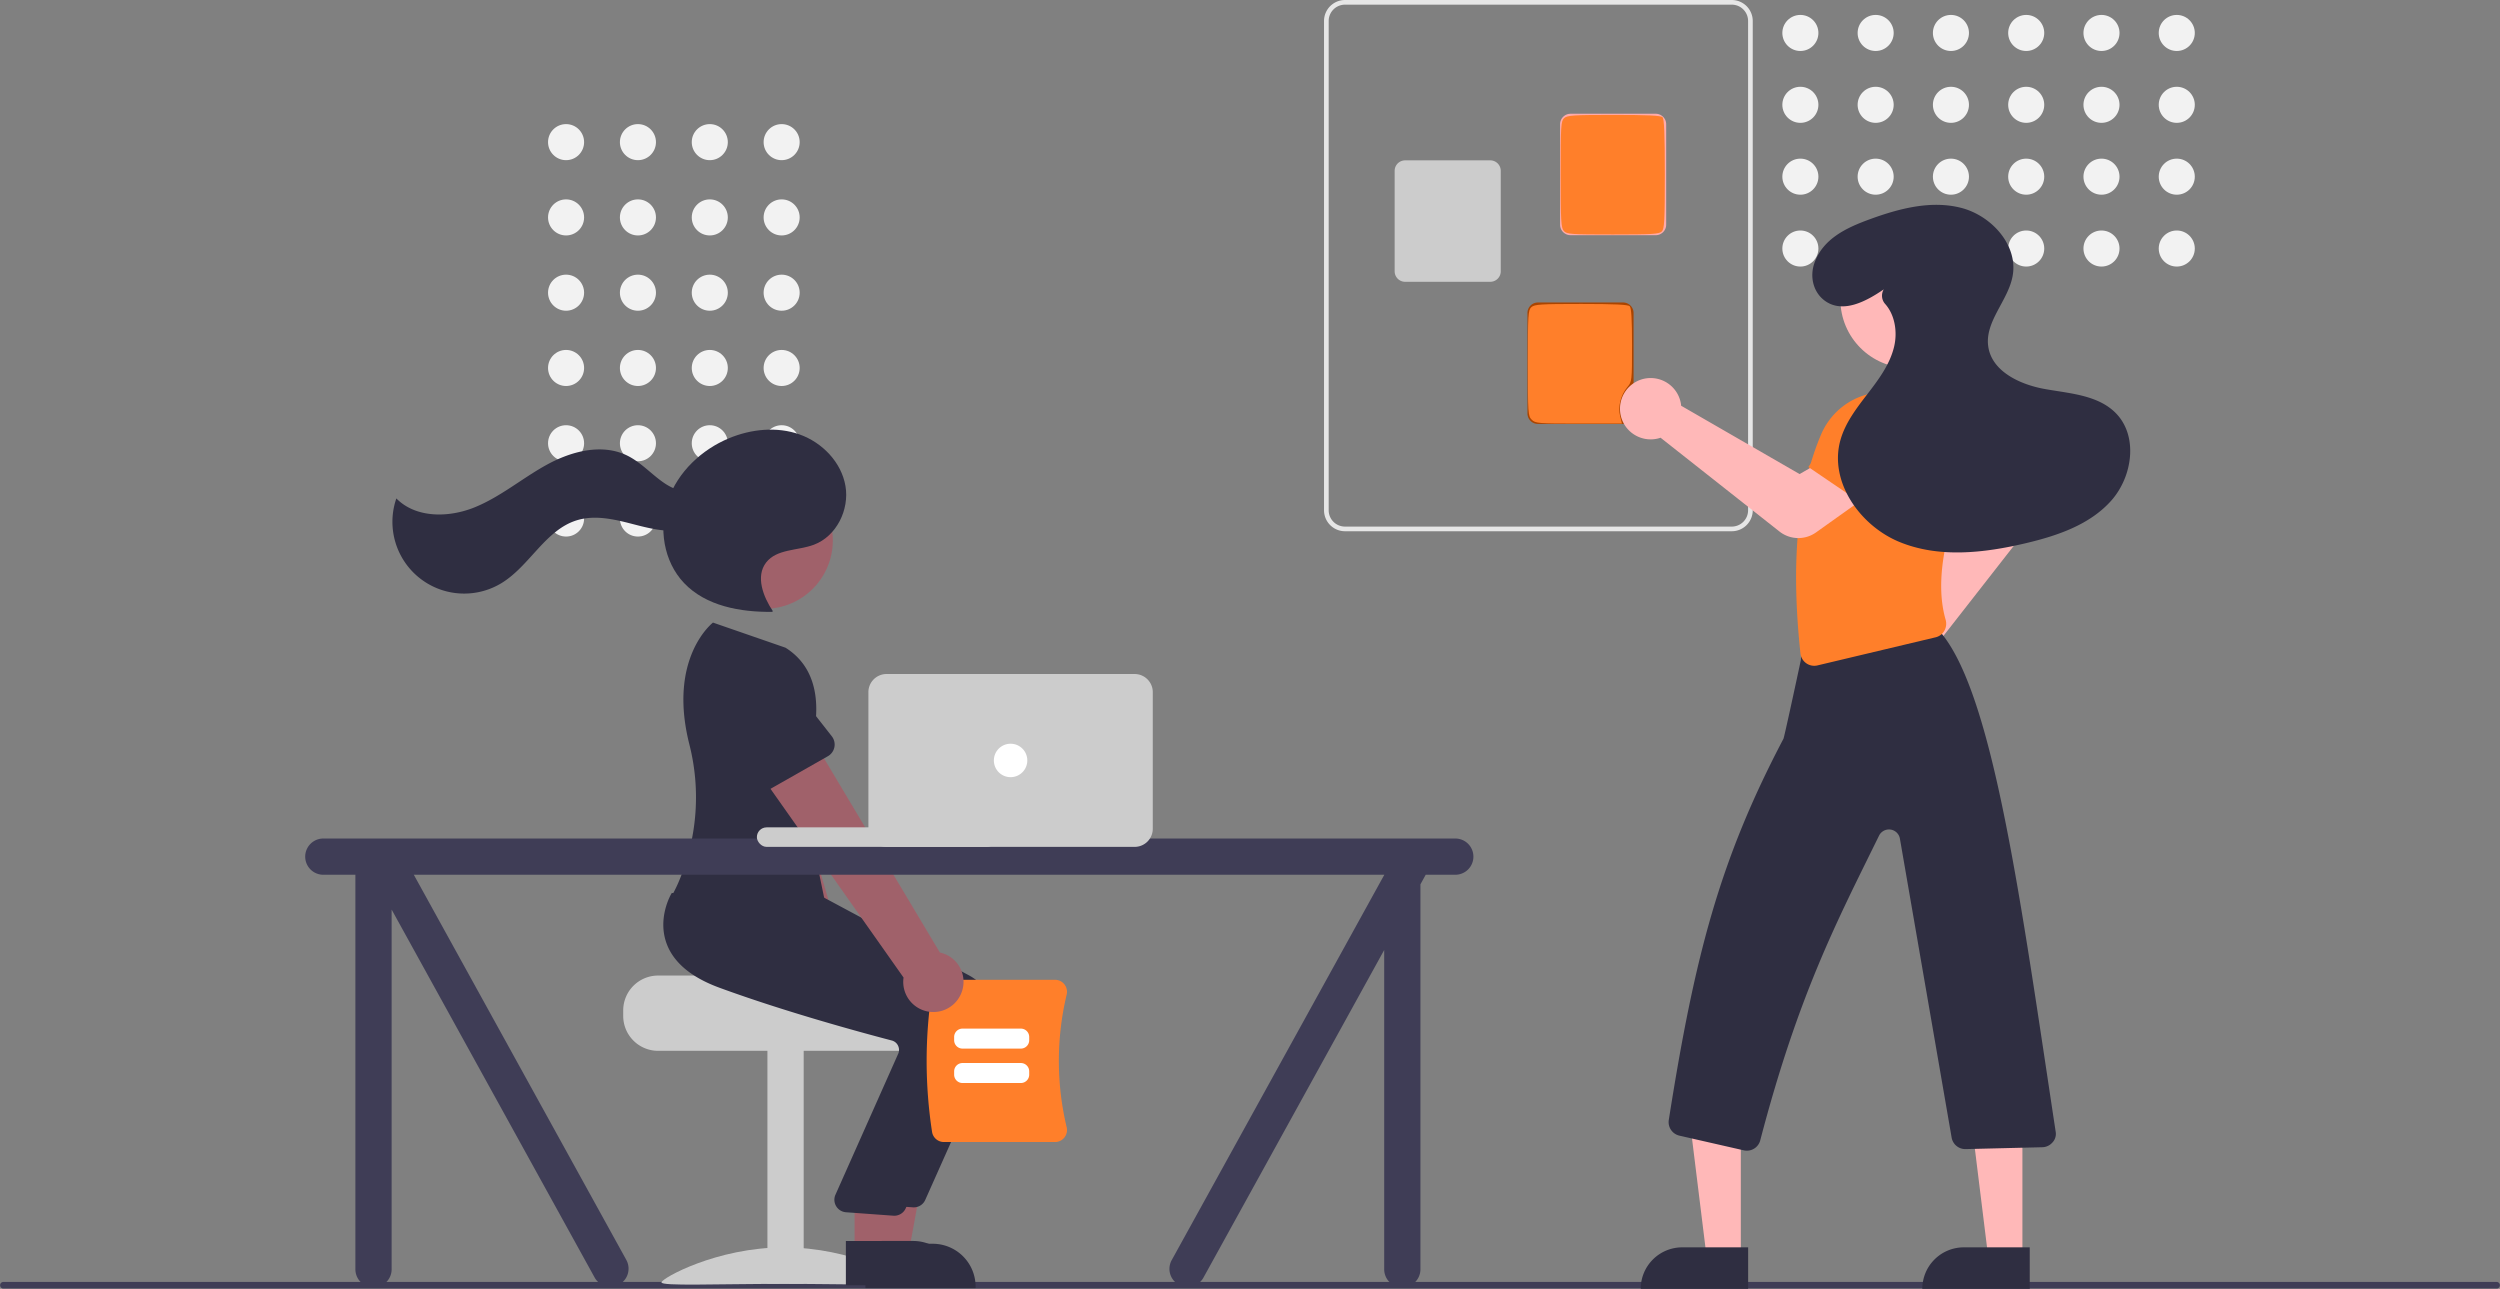 <?xml version="1.0" encoding="UTF-8" standalone="no"?>
<svg
   xmlns:dc="http://purl.org/dc/elements/1.1/"
   xmlns:cc="http://creativecommons.org/ns#"
   xmlns:rdf="http://www.w3.org/1999/02/22-rdf-syntax-ns#"
   xmlns:svg="http://www.w3.org/2000/svg"
   xmlns="http://www.w3.org/2000/svg"
   xmlns:sodipodi="http://sodipodi.sourceforge.net/DTD/sodipodi-0.dtd"
   xmlns:inkscape="http://www.inkscape.org/namespaces/inkscape"
   id="b15aa787-28cf-46ed-b363-0df1de40c89a"
   data-name="Layer 1"
   width="896.675"
   height="462.272"
   viewBox="0 0 896.675 462.272"
   version="1.1"
   sodipodi:docname="teamwork.svg"
   inkscape:version="1.0.1 (3bc2e813f5, 2020-09-07)">
  <rect x="0" y="0" width="896.675" height="462.272" fill="#808080" stroke="none"/>
  <defs
     id="defs183" />
  <sodipodi:namedview
     pagecolor="#ffffff"
     bordercolor="#666666"
     borderopacity="1"
     objecttolerance="10"
     gridtolerance="10"
     guidetolerance="10"
     inkscape:pageopacity="0"
     inkscape:pageshadow="2"
     inkscape:window-width="1557"
     inkscape:window-height="2054"
     id="namedview181"
     showgrid="false"
     inkscape:zoom="8.1760729"
     inkscape:cx="628.55524"
     inkscape:cy="203.4286"
     inkscape:window-x="184"
     inkscape:window-y="0"
     inkscape:window-maximized="0"
     inkscape:current-layer="b15aa787-28cf-46ed-b363-0df1de40c89a"
     inkscape:snap-global="true" />
  <path
     d="M1047.147,681.033H152.853a1.191,1.191,0,0,1,0-2.381h894.294a1.191,1.191,0,0,1,0,2.381Z"
     transform="translate(-151.662 -218.864)"
     fill="#3f3d56"
     id="path2" />
  <circle
     cx="280.353"
     cy="50.98"
     r="6.467"
     fill="#f2f2f2"
     id="circle4" />
  <circle
     cx="254.58"
     cy="50.98"
     r="6.467"
     fill="#f2f2f2"
     id="circle6" />
  <circle
     cx="228.807"
     cy="50.98"
     r="6.467"
     fill="#f2f2f2"
     id="circle8" />
  <circle
     cx="203.033"
     cy="50.98"
     r="6.467"
     fill="#f2f2f2"
     id="circle10" />
  <circle
     cx="280.353"
     cy="77.98"
     r="6.467"
     fill="#f2f2f2"
     id="circle12" />
  <circle
     cx="254.58"
     cy="77.98"
     r="6.467"
     fill="#f2f2f2"
     id="circle14" />
  <circle
     cx="228.807"
     cy="77.98"
     r="6.467"
     fill="#f2f2f2"
     id="circle16" />
  <circle
     cx="203.033"
     cy="77.98"
     r="6.467"
     fill="#f2f2f2"
     id="circle18" />
  <circle
     cx="280.353"
     cy="104.98"
     r="6.467"
     fill="#f2f2f2"
     id="circle20" />
  <circle
     cx="254.58"
     cy="104.98"
     r="6.467"
     fill="#f2f2f2"
     id="circle22" />
  <circle
     cx="228.807"
     cy="104.98"
     r="6.467"
     fill="#f2f2f2"
     id="circle24" />
  <circle
     cx="203.033"
     cy="104.98"
     r="6.467"
     fill="#f2f2f2"
     id="circle26" />
  <circle
     cx="280.353"
     cy="131.98"
     r="6.467"
     fill="#f2f2f2"
     id="circle28" />
  <circle
     cx="254.58"
     cy="131.98"
     r="6.467"
     fill="#f2f2f2"
     id="circle30" />
  <circle
     cx="228.807"
     cy="131.98"
     r="6.467"
     fill="#f2f2f2"
     id="circle32" />
  <circle
     cx="203.033"
     cy="131.98"
     r="6.467"
     fill="#f2f2f2"
     id="circle34" />
  <circle
     cx="280.353"
     cy="158.98"
     r="6.467"
     fill="#f2f2f2"
     id="circle36" />
  <circle
     cx="254.58"
     cy="158.98"
     r="6.467"
     fill="#f2f2f2"
     id="circle38" />
  <circle
     cx="228.807"
     cy="158.98"
     r="6.467"
     fill="#f2f2f2"
     id="circle40" />
  <circle
     cx="203.033"
     cy="158.98"
     r="6.467"
     fill="#f2f2f2"
     id="circle42" />
  <circle
     cx="280.353"
     cy="185.98"
     r="6.467"
     fill="#f2f2f2"
     id="circle44" />
  <circle
     cx="254.58"
     cy="185.98"
     r="6.467"
     fill="#f2f2f2"
     id="circle46" />
  <circle
     cx="228.807"
     cy="185.98"
     r="6.467"
     fill="#f2f2f2"
     id="circle48" />
  <circle
     cx="203.033"
     cy="185.98"
     r="6.467"
     fill="#f2f2f2"
     id="circle50" />
  <path
     d="M375.19,581.264v2a12.511,12.511,0,0,0,12.5,12.5h90a12.505,12.505,0,0,0,12.5-12.5v-2a12.41,12.41,0,0,0-2.9-8,12.859,12.859,0,0,0-2.11-2s-49.48-1.12-49.48-2.5H387.69A12.517,12.517,0,0,0,375.19,581.264Z"
     transform="translate(-151.662 -218.864)"
     fill="#ccc"
     id="path52" />
  <rect
     x="275.252"
     y="376.403"
     width="13"
     height="84"
     fill="#ccc"
     id="rect54" />
  <path
     d="M476.914,678.811c0,1.405-19.699.543-44,.543s-44,.861-44-.543,19.699-12.543,44-12.543S476.914,677.406,476.914,678.811Z"
     transform="translate(-151.662 -218.864)"
     fill="#ccc"
     id="path56" />
  <path
     d="M459.041,579.568a10.743,10.743,0,0,0-3.807-16.027L427.681,469.656l-20.981,10.276,33.681,89.055a10.801,10.801,0,0,0,18.66,10.581Z"
     transform="translate(-151.662 -218.864)"
     fill="#a0616a"
     id="path58" />
  <path
     d="M433.923,485.335l-23.483,6.357a4.817,4.817,0,0,1-6.042-4.086l-2.838-24.087a13.377,13.377,0,0,1,25.846-6.915l9.674,22.156a4.817,4.817,0,0,1-3.156,6.576Z"
     transform="translate(-151.662 -218.864)"
     fill="#6c63ff"
     id="path60" />
  <polygon
     points="313.516 450.101 325.776 450.1 331.609 418.304 313.514 418.304 313.516 450.101"
     fill="#a0616a"
     id="polygon62" />
  <path
     d="M462.051,664.962l24.144-.001h.001a15.386,15.386,0,0,1,15.386,15.386v.5l-39.531.001Z"
     transform="translate(-151.662 -218.864)"
     fill="#2f2e41"
     id="path64" />
  <path
     d="M479.409,651.914q-.214,0-.43-.021l-16.967-1.235a4.5,4.5,0,0,1-3.809-6.029l22.707-51.015a3.498,3.498,0,0,0-.196-2.799,3.451,3.451,0,0,0-2.211-1.76c-10.677-2.791-38.072-10.223-61.786-18.918-10.16-3.726-16.559-9.109-19.019-16.002-3.243-9.087,1.555-17.374,1.76-17.722l.161-.272,22.315,2.028,24.191,2.058,53.013,28.428a20.086,20.086,0,0,1,8.819,25.784l-24.441,54.808A4.497,4.497,0,0,1,479.409,651.914Z"
     transform="translate(-151.662 -218.864)"
     fill="#2f2e41"
     id="path66" />
  <circle
     cx="274.15"
     cy="193.816"
     r="24.561"
     fill="#a0616a"
     id="circle68" />
  <polygon
     points="306.516 449.101 318.776 449.1 324.609 417.304 306.514 417.304 306.516 449.101"
     fill="#a0616a"
     id="polygon70" />
  <path
     d="M455.051,663.962l24.144-.001h.001a15.386,15.386,0,0,1,15.386,15.386v.5l-39.531.001Z"
     transform="translate(-151.662 -218.864)"
     fill="#2f2e41"
     id="path72" />
  <path
     d="M472.409,654.914q-.214,0-.43-.021l-16.967-1.235a4.5,4.5,0,0,1-3.809-6.029l22.707-51.015a3.498,3.498,0,0,0-.196-2.799,3.451,3.451,0,0,0-2.211-1.76c-10.677-2.791-38.072-10.223-61.786-18.918-10.16-3.726-16.559-9.109-19.019-16.002-3.243-9.087,1.555-17.374,1.76-17.722l.161-.272,22.315,2.028,24.191,2.058,53.013,28.428a20.086,20.086,0,0,1,8.819,25.784l-24.441,54.808A4.497,4.497,0,0,1,472.409,654.914Z"
     transform="translate(-151.662 -218.864)"
     fill="#2f2e41"
     id="path74" />
  <path
     d="M433.387,451.168l-26-9s-16.322,12.54-8.481,43.649a77.012,77.012,0,0,1-3.4,48.32,49.778,49.778,0,0,1-2.619,5.531s29,35,56,9l-10.5-50.5S454.887,464.668,433.387,451.168Z"
     transform="translate(-151.662 -218.864)"
     fill="#2f2e41"
     id="path76" />
  <path
     d="M428.862,438.076c-3.496-5.232-6.254-12.488-2.406-17.466,3.799-4.914,11.292-4.19,17.111-6.365,8.104-3.029,12.804-12.549,11.338-21.076s-8.31-15.594-16.464-18.486-17.348-1.951-25.333,1.379c-9.829,4.1-18.261,12.03-21.797,22.076s-1.646,22.108,5.689,29.83c7.864,8.278,20.206,10.485,31.623,10.351"
     transform="translate(-151.662 -218.864)"
     fill="#2f2e41"
     id="path78" />
  <path
     d="M406.015,393.444c-4.405,3.586-11.125,1.993-15.854-1.154s-8.565-7.628-13.681-10.096c-9.019-4.35-19.924-1.458-28.702,3.36s-16.559,11.475-25.831,15.256-21.104,3.968-28.125-3.172a25.732,25.732,0,0,0,37.71,30.371c10.159-6.188,15.771-19.164,27.166-22.579,6.306-1.89,13.076-.368,19.449,1.281s13.018,3.43,19.449,2.027,12.447-7.183,11.629-13.715Z"
     transform="translate(-151.662 -218.864)"
     fill="#2f2e41"
     id="path80" />
  <path
     d="M485.969,624.871a167.506,167.506,0,0,1,0-50.975,4.303,4.303,0,0,1,4.237-3.606h39.873a4.247,4.247,0,0,1,3.355,1.626,4.319,4.319,0,0,1,.807,3.705,102.328,102.328,0,0,0-0,47.525,4.318,4.318,0,0,1-.807,3.705,4.247,4.247,0,0,1-3.355,1.626H490.206A4.303,4.303,0,0,1,485.969,624.871Z"
     transform="translate(-151.662 -218.864)"
     fill="#6c63ff"
     id="path82"
     style="fill:#ff7f2a" />
  <path
     d="M517.808,594.966H496.885a3.003,3.003,0,0,1-3-3v-1.172a3.003,3.003,0,0,1,3-3h20.924a3.003,3.003,0,0,1,3,3v1.172A3.003,3.003,0,0,1,517.808,594.966Z"
     transform="translate(-151.662 -218.864)"
     fill="#fff"
     id="path84" />
  <path
     d="M517.808,607.311H496.885a3.003,3.003,0,0,1-3-3v-1.172a3.003,3.003,0,0,1,3-3h20.924a3.003,3.003,0,0,1,3,3V604.311A3.003,3.003,0,0,1,517.808,607.311Z"
     transform="translate(-151.662 -218.864)"
     fill="#fff"
     id="path86" />
  <path
     d="M496.454,575.068a10.743,10.743,0,0,0-7.69-14.567L438.628,476.477,420.88,491.669l54.862,77.816a10.801,10.801,0,0,0,20.712,5.584Z"
     transform="translate(-151.662 -218.864)"
     fill="#a0616a"
     id="path88" />
  <path
     d="M448.589,490.099l-21.15,12.022a4.817,4.817,0,0,1-6.871-2.446l-8.766-22.614a13.377,13.377,0,0,1,23.298-13.153l14.903,19.036a4.817,4.817,0,0,1-1.413,7.156Z"
     transform="translate(-151.662 -218.864)"
     fill="#2f2e41"
     id="path90" />
  <path
     d="M673.63,519.614h-406a6.5,6.5,0,1,0,0,13h11.5v141.5a6.5,6.5,0,0,0,13,0V545.104l72.871,132.078a6.5,6.5,0,0,0,11.258-6.5L300.083,532.614H648.13v.084l-76.129,137.984a6.5,6.5,0,1,0,11.258,6.5L648.13,559.604V674.114a6.5,6.5,0,0,0,13,0V536.041l1.891-3.427h10.609a6.5,6.5,0,0,0,0-13Z"
     transform="translate(-151.662 -218.864)"
     fill="#3f3d56"
     id="path92" />
  <rect
     x="271.467"
     y="296.75"
     width="86"
     height="7"
     rx="3.5"
     fill="#ccc"
     id="rect94" />
  <path
     d="M558.63,522.614h-89a6.507,6.507,0,0,1-6.5-6.5v-49a6.507,6.507,0,0,1,6.5-6.5h89a6.507,6.507,0,0,1,6.5,6.5v49A6.507,6.507,0,0,1,558.63,522.614Z"
     transform="translate(-151.662 -218.864)"
     fill="#ccc"
     id="path96" />
  <circle
     cx="362.467"
     cy="272.75"
     r="6"
     fill="#fff"
     id="circle98" />
  <path
     d="M626.55,401.886v-175.5a7.53,7.53,0,0,1,7.521-7.521H772.8a7.53,7.53,0,0,1,7.521,7.521v175.5a7.53,7.53,0,0,1-7.521,7.521H634.072A7.53,7.53,0,0,1,626.55,401.886Zm7.521-181.35a5.857,5.857,0,0,0-5.85,5.85v175.5a5.857,5.857,0,0,0,5.85,5.85H772.8a5.857,5.857,0,0,0,5.85-5.85v-175.5a5.857,5.857,0,0,0-5.85-5.85Z"
     transform="translate(-151.662 -218.864)"
     fill="#e6e6e6"
     id="path100" />
  <path
     d="M711.215,299.462V263.426a3.765,3.765,0,0,1,3.761-3.761h30.537a3.765,3.765,0,0,1,3.761,3.761v36.036a3.765,3.765,0,0,1-3.761,3.761h-30.537A3.765,3.765,0,0,1,711.215,299.462Z"
     transform="translate(-151.662 -218.864)"
     fill="#6c63ff"
     id="path102"
     style="fill:#ffaaaa" />
  <path
     d="M651.88,316.176V280.14a3.765,3.765,0,0,1,3.761-3.761h30.537a3.765,3.765,0,0,1,3.761,3.761v36.036a3.765,3.765,0,0,1-3.761,3.761h-30.537A3.765,3.765,0,0,1,651.88,316.176Z"
     transform="translate(-151.662 -218.864)"
     fill="#ccc"
     id="path104" />
  <path
     d="M699.515,367.155V331.119a3.765,3.765,0,0,1,3.761-3.761h30.537a3.765,3.765,0,0,1,3.761,3.761v36.036a3.765,3.765,0,0,1-3.761,3.761h-30.537A3.765,3.765,0,0,1,699.515,367.155Z"
     transform="translate(-151.662 -218.864)"
     fill="#ff6584"
     id="path106"
     style="fill:#aa4400" />
  <circle
     cx="780.741"
     cy="11.82"
     r="6.467"
     fill="#f2f2f2"
     id="circle108" />
  <circle
     cx="780.741"
     cy="37.594"
     r="6.467"
     fill="#f2f2f2"
     id="circle110" />
  <circle
     cx="780.741"
     cy="63.367"
     r="6.467"
     fill="#f2f2f2"
     id="circle112" />
  <circle
     cx="780.741"
     cy="89.14"
     r="6.467"
     fill="#f2f2f2"
     id="circle114" />
  <circle
     cx="753.741"
     cy="11.82"
     r="6.467"
     fill="#f2f2f2"
     id="circle116" />
  <circle
     cx="753.741"
     cy="37.594"
     r="6.467"
     fill="#f2f2f2"
     id="circle118" />
  <circle
     cx="753.741"
     cy="63.367"
     r="6.467"
     fill="#f2f2f2"
     id="circle120" />
  <circle
     cx="753.741"
     cy="89.14"
     r="6.467"
     fill="#f2f2f2"
     id="circle122" />
  <circle
     cx="726.741"
     cy="11.82"
     r="6.467"
     fill="#f2f2f2"
     id="circle124" />
  <circle
     cx="726.741"
     cy="37.594"
     r="6.467"
     fill="#f2f2f2"
     id="circle126" />
  <circle
     cx="726.741"
     cy="63.367"
     r="6.467"
     fill="#f2f2f2"
     id="circle128" />
  <circle
     cx="726.741"
     cy="89.14"
     r="6.467"
     fill="#f2f2f2"
     id="circle130" />
  <circle
     cx="699.741"
     cy="11.82"
     r="6.467"
     fill="#f2f2f2"
     id="circle132" />
  <circle
     cx="699.741"
     cy="37.594"
     r="6.467"
     fill="#f2f2f2"
     id="circle134" />
  <circle
     cx="699.741"
     cy="63.367"
     r="6.467"
     fill="#f2f2f2"
     id="circle136" />
  <circle
     cx="699.741"
     cy="89.14"
     r="6.467"
     fill="#f2f2f2"
     id="circle138" />
  <circle
     cx="672.741"
     cy="11.82"
     r="6.467"
     fill="#f2f2f2"
     id="circle140" />
  <circle
     cx="672.741"
     cy="37.594"
     r="6.467"
     fill="#f2f2f2"
     id="circle142" />
  <circle
     cx="672.741"
     cy="63.367"
     r="6.467"
     fill="#f2f2f2"
     id="circle144" />
  <circle
     cx="672.741"
     cy="89.14"
     r="6.467"
     fill="#f2f2f2"
     id="circle146" />
  <circle
     cx="645.741"
     cy="11.82"
     r="6.467"
     fill="#f2f2f2"
     id="circle148" />
  <circle
     cx="645.741"
     cy="37.594"
     r="6.467"
     fill="#f2f2f2"
     id="circle150" />
  <circle
     cx="645.741"
     cy="63.367"
     r="6.467"
     fill="#f2f2f2"
     id="circle152" />
  <circle
     cx="645.741"
     cy="89.14"
     r="6.467"
     fill="#f2f2f2"
     id="circle154" />
  <path
     d="M823.457,460.117a11.003,11.003,0,0,1,7.768-14.464,10.59,10.59,0,0,1,1.451-.236l24.303-42.599-6.137-10.542,15.275-11.785,11.687,16.232a11.149,11.149,0,0,1-.26,13.309L844.179,452.745a10.507,10.507,0,0,1,.311,1.035A11.003,11.003,0,0,1,835.13,467.269a10.706,10.706,0,0,1-1.347.084A11.036,11.036,0,0,1,823.457,460.117Z"
     transform="translate(-151.662 -218.864)"
     fill="#ffb8b8"
     id="path156" />
  <polygon
     points="624.38 450.888 612.12 450.887 606.288 403.599 624.382 403.6 624.38 450.888"
     fill="#ffb8b8"
     id="polygon158" />
  <path
     d="M603.363,447.384H627.007a0,0,0,0,1,0,0v14.887a0,0,0,0,1,0,0H588.476a0,0,0,0,1,0,0v0A14.887,14.887,0,0,1,603.363,447.384Z"
     fill="#2f2e41"
     id="path160" />
  <polygon
     points="725.38 450.888 713.12 450.887 707.288 403.599 725.382 403.6 725.38 450.888"
     fill="#ffb8b8"
     id="polygon162" />
  <path
     d="M704.363,447.384H728.007a0,0,0,0,1,0,0v14.887a0,0,0,0,1,0,0H689.476a0,0,0,0,1,0,0v0A14.887,14.887,0,0,1,704.363,447.384Z"
     fill="#2f2e41"
     id="path164" />
  <path
     d="M869.518,382.793l-27.525,10.459-6.72-18.667a11.168,11.168,0,0,1,5.002-13.5h0a11.168,11.168,0,0,1,14.262,2.784Z"
     transform="translate(-151.662 -218.864)"
     fill="#6c63ff"
     id="path166" />
  <path
     d="M777.101,631.452l-23.084-5.265a4.986,4.986,0,0,1-3.812-5.619c9.263-58.709,18.174-93.091,41.14-136.752.321-.814,3.907-17.338,6.247-28.285a4.972,4.972,0,0,1,4.214-5.024l43.044-6.625a5.57,5.57,0,0,1,2.021-.304l.43.082-.005.423c-.005.438-.441.504-.604.53l-.572.088a6.685,6.685,0,0,1,1.775,1.207c18.86,22.684,28.667,97.04,41.123,179.185a4.484,4.484,0,0,1-1.304,3.647,4.933,4.933,0,0,1-3.538,1.601l-27.501.67a4.982,4.982,0,0,1-5.035-4.218L833.115,519.743a3.974,3.974,0,0,0-7.495-1.156c-14.944,30.435-28.881,56.755-42.606,109.266a4.953,4.953,0,0,1-4.792,3.726A5.03,5.03,0,0,1,777.101,631.452Z"
     transform="translate(-151.662 -218.864)"
     fill="#2f2e41"
     id="path168" />
  <path
     d="M799.508,456.753a4.999,4.999,0,0,1-2.083-3.549c-3.525-32.91-1.07-58.664,7.506-78.735a24.992,24.992,0,0,1,16.567-14.18l22.25-1.123.115.056a26.005,26.005,0,0,1,14.219,27.588c-7.156,18.863-13.148,38.503-8.579,54.346a5.122,5.122,0,0,1-.484,3.983,4.884,4.884,0,0,1-3.116,2.309l-42.378,10.081a4.964,4.964,0,0,1-4.017-.777Z"
     transform="translate(-151.662 -218.864)"
     fill="#6c63ff"
     id="path170"
     style="fill:#ff7f2a" />
  <path
     d="M789.93,409.526l-42.674-33.666a10.516,10.516,0,0,1-1.036.306A11.027,11.027,0,0,1,737.402,374.474a10.913,10.913,0,0,1-4.626-7.733,11.023,11.023,0,0,1,7.209-11.638,11.004,11.004,0,0,1,14.426,7.837,10.573,10.573,0,0,1,.229,1.452l42.481,24.507,10.572-6.086,11.711,15.332-16.414,11.699a10.942,10.942,0,0,1-13.06-.318Z"
     transform="translate(-151.662 -218.864)"
     fill="#ffb8b8"
     id="path172" />
  <path
     d="M824.611,402.92l-24.349-16.557,11.443-16.207a11.168,11.168,0,0,1,13.929-3.64l0,0a11.168,11.168,0,0,1,5.894,13.283Z"
     transform="translate(-151.662 -218.864)"
     fill="#6c63ff"
     id="path174"
     style="fill:#ff7f2a" />
  <circle
     cx="684.659"
     cy="107.431"
     r="24.561"
     fill="#ffb8b8"
     id="circle176" />
  <path
     d="M827.316,322.637c-6.313,4.321-14.601,8.762-21.049,4.161-4.234-3.021-5.567-8.615-3.851-13.525,3.087-8.829,11.569-12.715,19.681-15.695,10.544-3.873,22.026-6.954,32.911-4.181s20.506,13.313,18.541,24.373c-1.58,8.894-9.97,16.295-8.779,25.25,1.199,9.012,11.334,13.756,20.281,15.367s18.96,2.128,25.391,8.555c8.203,8.199,6.155,22.853-1.564,31.51s-19.367,12.58-30.654,15.248c-14.955,3.534-31.129,5.392-45.332-.474s-25.256-21.654-21.141-36.46c1.738-6.254,5.832-11.539,9.789-16.685s7.963-10.526,9.472-16.839c1.258-5.261.327-11.369-3.162-15.315a4.437,4.437,0,0,1-.594-5.186Z"
     transform="translate(-151.662 -218.864)"
     fill="#2f2e41"
     id="path178" />
  <path
     style="fill:#ff7f2a;stroke-width:0.692"
     d="m 560.909,82.846 c -1.007,-1.113 -1.145,-3.559 -1.145,-20.303 0,-17.565 0.098,-19.127 1.265,-20.183 1.103,-0.998 3.389,-1.145 17.85,-1.145 11.977,0 16.816,0.231 17.415,0.83 0.607,0.607 0.83,6.093 0.83,20.361 0,16.833 -0.15,19.681 -1.087,20.618 -0.927,0.927 -3.505,1.087 -17.536,1.087 -15.056,0 -16.545,-0.107 -17.593,-1.265 z"
     id="path1010" />
  <path
     style="fill:#ff7f2a;stroke-width:0.692"
     d="m 549.386,150.532 c -1.316,-1.316 -1.384,-2.306 -1.384,-20.303 0,-17.45 0.098,-19.008 1.265,-20.064 1.103,-0.998 3.389,-1.145 17.85,-1.145 11.977,0 16.816,0.231 17.415,0.83 0.587,0.587 0.83,4.66 0.83,13.911 0,12.906 -0.023,13.108 -1.712,15.114 -2.37,2.817 -3.417,7.046 -2.57,10.384 l 0.675,2.658 H 566.264 c -14.571,0 -15.576,-0.082 -16.877,-1.384 z"
     id="path1012" />
</svg>
